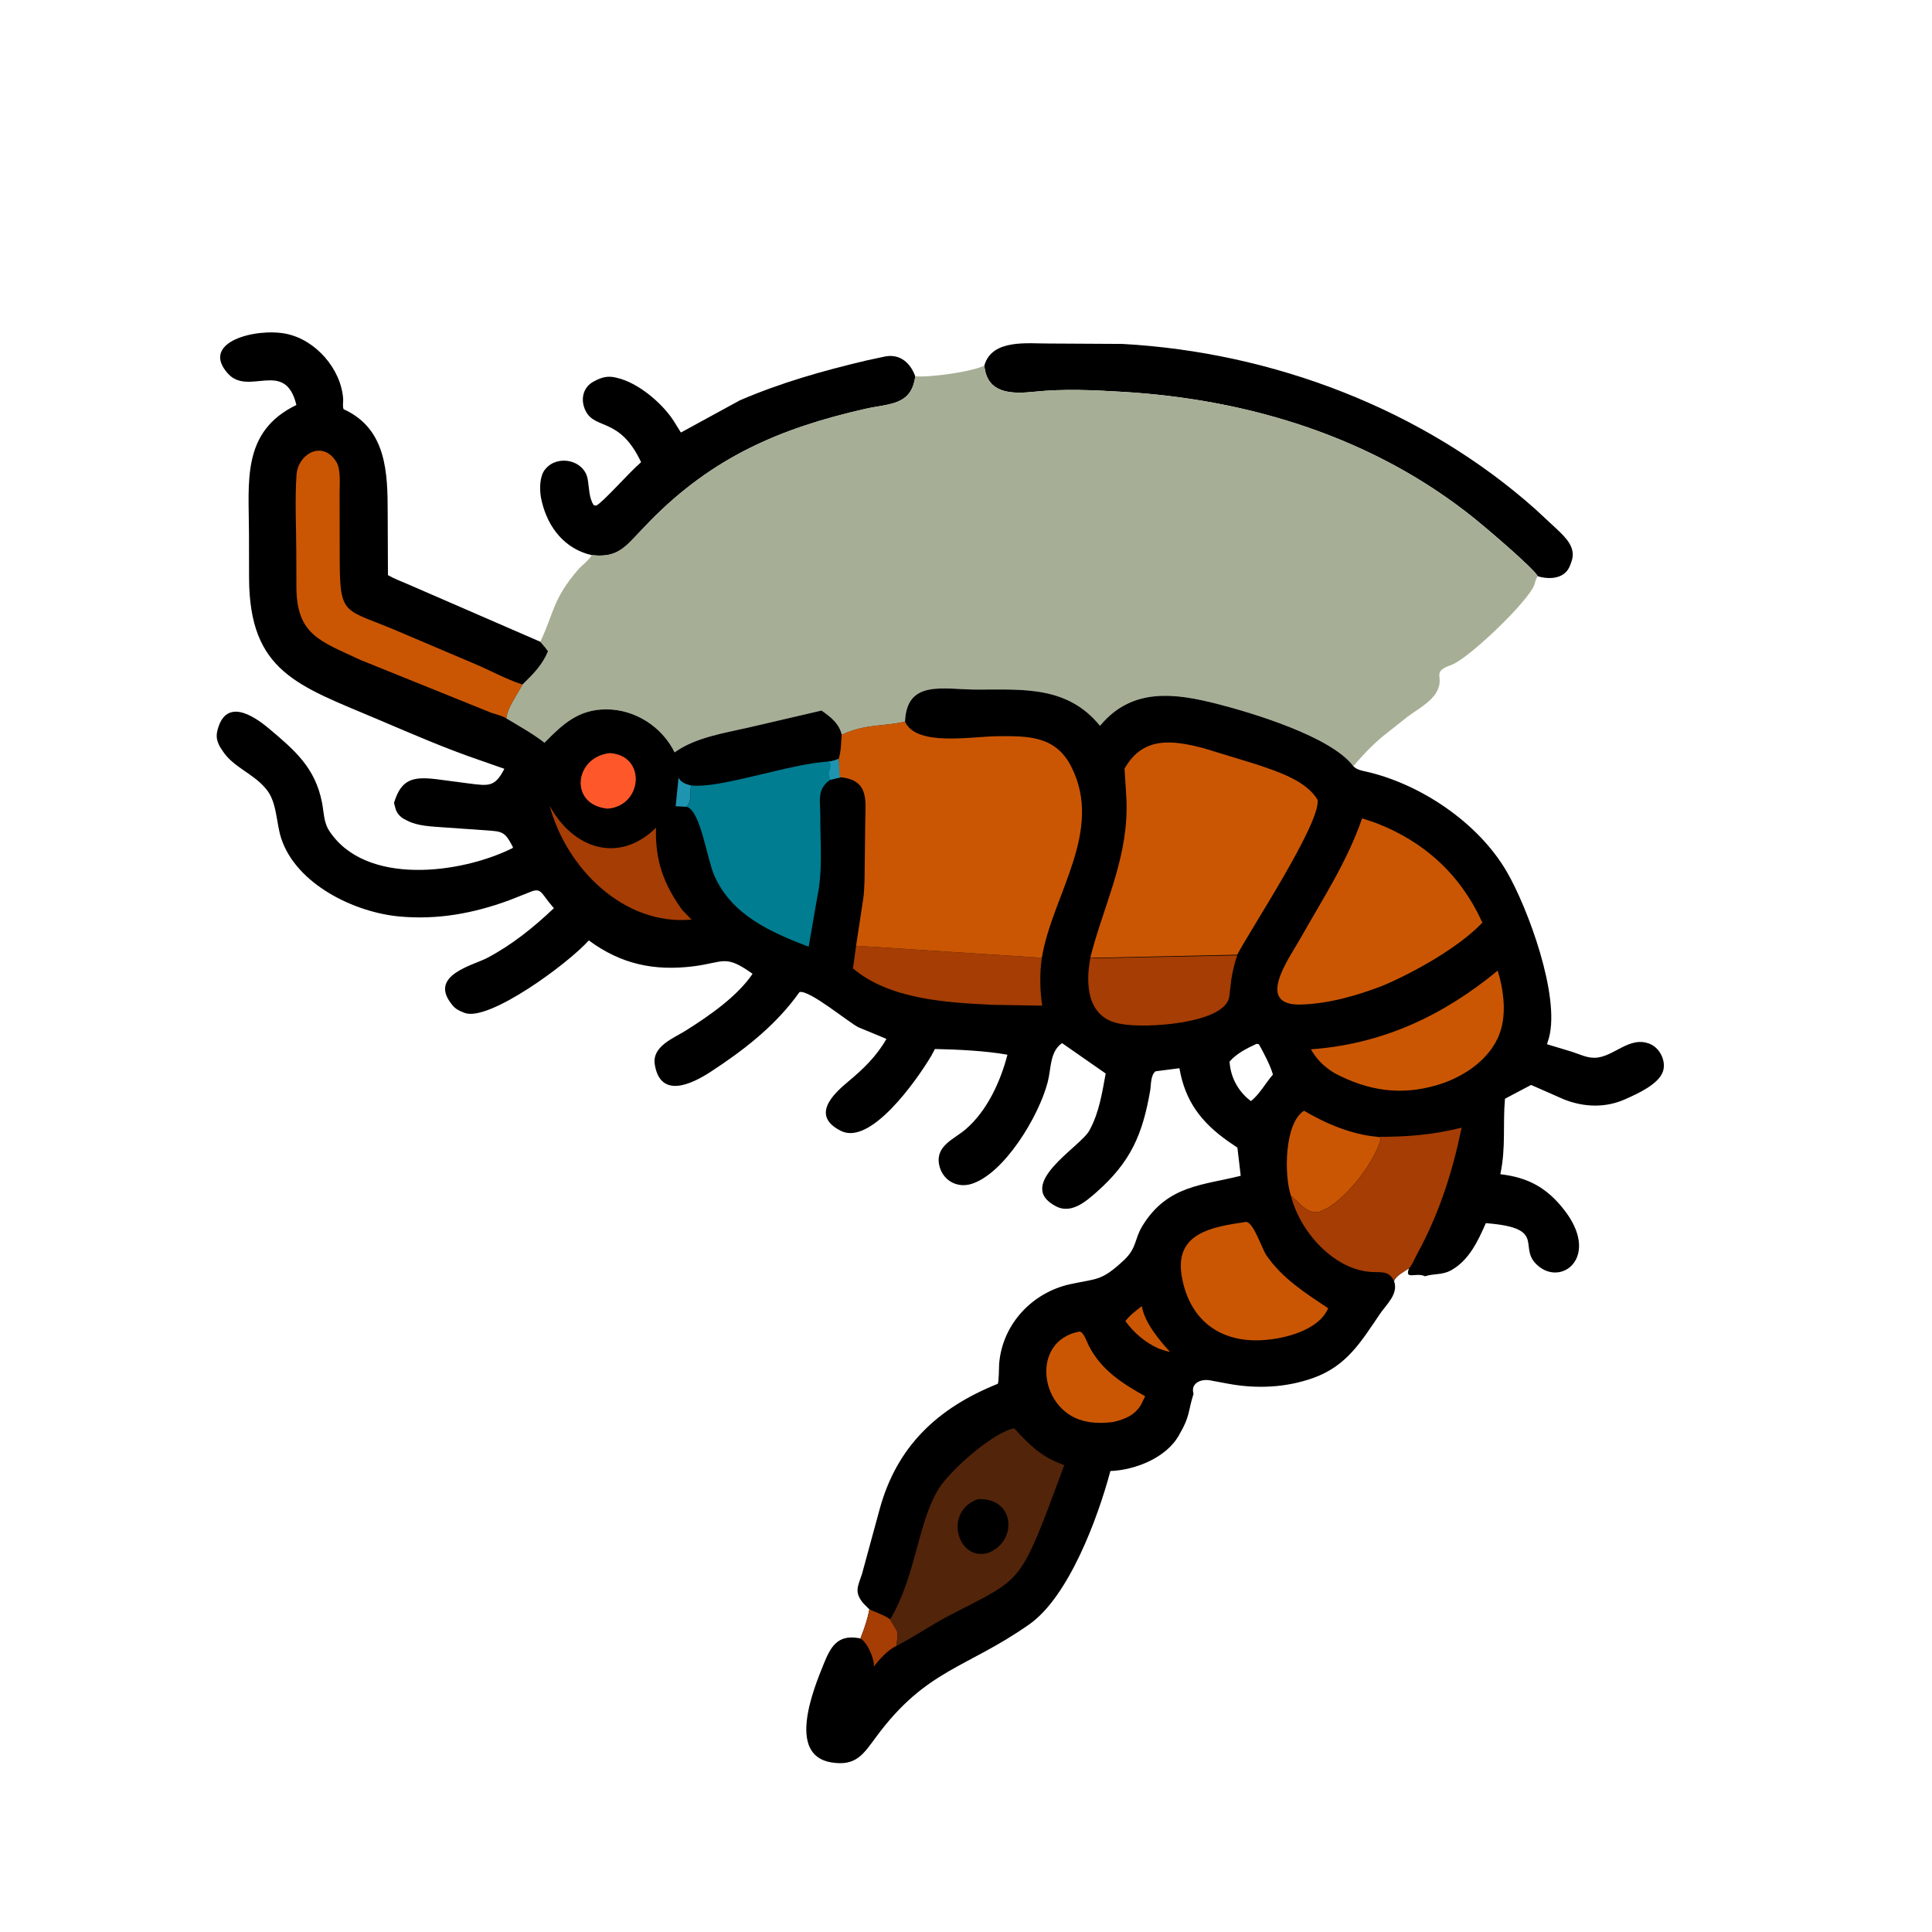 <svg version="1.1" xmlns="http://www.w3.org/2000/svg" style="display: block;" viewBox="0 0 2048 2048" width="640" height="640">
<path transform="translate(0,0)" fill="rgb(0,0,0)" d="M 627.065 588.417 C 598.969 581.931 581.179 559.717 574.5 532.277 L 573.326 526.835 C 571.97 518.235 571.929 504.696 577.847 497.543 L 578.645 496.646 C 591.59 481.749 619.25 487.614 622.956 507.83 C 624.632 516.967 624.157 527.738 629.425 535.575 L 632 535.937 C 638.916 532.835 666.826 500.839 679.592 489.938 C 656.976 441.908 631.218 455.871 620.926 435.83 C 614.9 424.094 617.681 410.417 629.536 404.297 L 630.74 403.693 C 637.788 399.965 644.215 398.281 652.101 400.085 L 654.008 400.537 C 676.294 405.59 701.751 427.14 713.922 445.862 L 721.783 458.497 L 784.194 424.413 C 828.066 405.532 872.057 393.113 918.371 382.146 L 938.669 377.794 C 954.016 375.111 965.03 384.475 970.19 398.889 C 966.261 430.179 942.308 427.71 917.391 433.364 C 825.735 454.161 755.305 485.081 689.181 552.201 L 671.453 570.821 C 657.939 585.329 647.983 590.802 627.065 588.417 z"/>
<path transform="translate(0,0)" fill="rgb(0,0,0)" d="M 1043.46 387.461 C 1051.55 358.824 1089.99 364.362 1112.51 364.147 L 1189.84 364.58 C 1348.87 373.31 1508.6 433.658 1627.84 540.021 L 1650.77 561.316 C 1659.99 570.145 1670.7 580.489 1666.07 594.625 L 1664.57 598.809 C 1659.41 613.592 1643.02 614.728 1630.1 610.837 C 1624.94 601.475 1572.71 557.463 1563.49 550.026 C 1456.93 464.095 1325.2 423.411 1190.24 415.375 C 1159 413.515 1127.86 411.985 1096.64 415.236 C 1072.75 417.723 1046.24 417.809 1043.46 387.461 z"/>
<path transform="translate(0,0)" fill="rgb(166,175,149)" d="M 970.19 398.889 C 986.48 400.245 1031.25 393.936 1043.46 387.461 C 1046.24 417.809 1072.75 417.723 1096.64 415.236 C 1127.86 411.985 1159 413.515 1190.24 415.375 C 1325.2 423.411 1456.93 464.095 1563.49 550.026 C 1572.71 557.463 1624.94 601.475 1630.1 610.837 L 1629.15 612.336 C 1627.67 614.758 1627.42 617.205 1626.5 619.815 C 1620.32 637.363 1556.33 698.642 1538.5 704.857 C 1515.4 712.909 1533.17 717.328 1521.94 734.999 C 1515.43 745.262 1501.53 752.711 1491.92 759.868 L 1465.78 780.584 C 1454.45 790.037 1444.07 800.941 1434.57 812.203 C 1411.51 780.957 1327.9 755.785 1290.66 746.25 C 1246.87 735.038 1200.96 728.174 1167.03 768.224 L 1166.07 769.368 C 1131.55 727 1085.03 730.934 1035.96 730.974 C 1000.12 731.002 961.223 719.762 959.33 764.929 C 936.982 770.216 917.756 766.963 892.304 778.827 C 889.559 766.903 880.428 759.816 870.843 753.186 L 794.156 771.033 C 768.664 776.921 738.294 781.445 716.504 796.584 L 715.108 797.567 C 701.737 770.235 672.897 751.773 642.272 751.949 C 613.147 752.116 596.471 767.609 577.206 787.312 C 564.443 777.446 550.524 769.767 536.73 761.479 C 538.179 749.519 548.304 736.368 553.883 725.63 C 565.016 714.871 574.863 704.919 580.911 690.47 C 578.478 686.782 575.615 683.572 572.712 680.257 C 587.528 649.486 585.402 635.621 613.004 603.588 C 616.43 599.611 625.641 592.733 627.065 588.417 C 647.983 590.802 657.939 585.329 671.453 570.821 L 689.181 552.201 C 755.305 485.081 825.735 454.161 917.391 433.364 C 942.308 427.71 966.261 430.179 970.19 398.889 z"/>
<path transform="translate(0,0)" fill="rgb(0,0,0)" d="M 921.606 1706.04 L 915.271 1699.73 C 905.238 1687.79 909.233 1682.07 913.79 1668.33 L 932.367 1600.17 C 950.523 1533.19 993.854 1492.51 1057.51 1466.96 C 1058.93 1466.39 1058.89 1448.93 1059.13 1445.81 C 1062.45 1403.91 1093.91 1370.12 1134.68 1361.24 C 1163.28 1355 1167.27 1358.3 1191.25 1335.99 C 1205.39 1322.83 1202.25 1313.6 1211.27 1299.06 C 1237.84 1256.18 1275.04 1256.56 1315.21 1246.38 L 1311.71 1216.55 L 1301.91 1209.86 C 1273.42 1189.73 1256.26 1167.37 1250.24 1132.35 L 1224.96 1135.62 C 1219.53 1139.75 1220.26 1150.29 1219.2 1156.35 C 1211.13 1202.52 1198.7 1231.7 1162.2 1263.85 C 1150.91 1273.79 1135.47 1287.09 1119.5 1278.82 C 1074.76 1255.64 1145.38 1215.78 1154.7 1198.5 L 1155.35 1197.27 C 1165.27 1178.85 1168.31 1158.23 1172.08 1137.97 L 1125.78 1105.72 C 1112.7 1115.05 1114.4 1132.4 1110.66 1146.89 C 1101.1 1183.88 1064.14 1244.42 1029.73 1255.02 C 1013.92 1259.9 998.557 1250.71 995.464 1234.34 C 991.685 1214.35 1011.59 1207.52 1023.79 1196.98 C 1046.47 1177.39 1060.57 1146.46 1067.93 1118.05 C 1044.61 1113.84 1014.61 1112.47 991.054 1111.99 L 987.057 1119.49 C 971.206 1145.94 922.848 1214.49 891.5 1198.83 C 859.199 1182.69 882.95 1159.99 899.052 1146.58 C 915.271 1133.08 929.109 1119.74 939.669 1101.28 L 910 1088.99 C 899.065 1083.44 858.202 1049.3 847.66 1051.59 C 847.405 1051.65 843.457 1057.18 843.023 1057.75 C 818.714 1089.74 787.219 1113.99 753.779 1135.87 C 734.926 1148.21 700.303 1166.05 694.107 1128.53 C 690.903 1109.12 714.035 1100.58 727.027 1092.41 C 751.422 1077.06 781.591 1056.28 797.754 1032.27 C 768.397 1011.25 767.459 1020.25 735.25 1024.3 C 693.622 1029.52 658.384 1022.17 624.164 996.887 C 601.448 1022.16 517.714 1083.49 492.408 1073.68 L 491 1073.1 C 486.38 1071.27 482.671 1069.41 479.52 1065.44 L 478.793 1064.5 C 454.136 1033.81 501.436 1023.32 516.145 1015.6 C 542.681 1001.67 565.477 983.216 587.144 962.725 L 585.085 960.285 C 573.073 946.221 573.908 940.313 561.086 945.927 L 539.006 954.62 C 501.283 968.329 463.787 975.177 423.5 971.519 C 375.587 967.169 313.998 937.3 298.07 888.628 C 292.583 871.86 293.826 849.902 281.735 835.951 L 280.892 835 C 268.043 819.93 246.915 812.833 236.27 796.37 L 233.319 791.929 C 229.879 785.657 228.803 780.808 230.543 774.009 C 239.195 740.201 267.312 757.343 284.947 772.174 C 312.201 795.095 334.221 813.709 341.374 850.921 C 343.274 860.804 343.184 871.722 348.808 880.407 C 387.144 939.613 488.778 926.258 543.478 898.949 L 543.728 897.968 C 535.106 881.395 532.734 881.466 515.59 880.205 L 469.711 877.011 C 457.499 876.067 442.803 875.72 431.77 869.963 L 428.178 868.1 C 424.223 866.001 420.427 861.579 419.28 857.258 L 417.662 851.131 C 425.177 826.44 436.886 822.794 462.875 826.012 L 497.042 830.51 C 518.296 833.222 524.685 834.322 534.644 814.973 L 509.096 806.011 C 471.828 793.336 436.008 777.638 399.827 762.281 C 316.132 726.755 264.339 712.367 264.014 612.66 L 263.933 566.236 C 263.893 510.947 255.514 457.686 314.185 429.294 C 302.307 379.993 263.603 420.474 241.603 395.994 C 211.462 362.456 271.38 347.425 303.217 353.803 C 334.398 360.049 361.39 390.751 363.753 422.615 C 364.016 426.165 362.88 430.489 364.235 433.767 C 409.933 454.51 410.93 501.172 410.971 543.865 L 411.241 609.653 C 417.761 613.479 425.439 616.307 432.425 619.334 L 572.712 680.257 C 575.615 683.572 578.478 686.782 580.911 690.47 C 574.863 704.919 565.016 714.871 553.883 725.63 C 548.304 736.368 538.179 749.519 536.73 761.479 C 550.524 769.767 564.443 777.446 577.206 787.312 C 596.471 767.609 613.147 752.116 642.272 751.949 C 672.897 751.773 701.737 770.235 715.108 797.567 L 716.504 796.584 C 738.294 781.445 768.664 776.921 794.156 771.033 L 870.843 753.186 C 880.428 759.816 889.559 766.903 892.304 778.827 C 917.756 766.963 936.982 770.216 959.33 764.929 C 961.223 719.762 1000.12 731.002 1035.96 730.974 C 1085.03 730.934 1131.55 727 1166.07 769.368 L 1167.03 768.224 C 1200.96 728.174 1246.87 735.038 1290.66 746.25 C 1327.9 755.785 1411.51 780.957 1434.57 812.203 L 1435.94 813.393 C 1439.1 816.006 1443.26 816.834 1447.15 817.699 C 1505.38 830.625 1566.84 871.878 1597.14 923.855 C 1619.36 961.969 1653.89 1055.18 1642.02 1099.91 L 1639.89 1106.93 L 1666.58 1115 C 1674.54 1117.59 1682.03 1121.46 1690.57 1121.28 C 1710.72 1120.86 1727.48 1097.13 1749.56 1106.86 C 1759.81 1111.38 1766.45 1125.12 1762.75 1135.91 C 1758.09 1149.52 1735.32 1159.63 1722.91 1165.17 C 1701.86 1174.58 1679.32 1173.81 1658.01 1165.48 L 1623.03 1150.07 L 1595.33 1164.71 C 1592.9 1192.78 1596.46 1216.35 1590.41 1244.73 C 1619.97 1248.12 1639.86 1259.1 1658.21 1282.69 C 1695.22 1330.26 1658.33 1361.98 1632.77 1343.63 C 1605.03 1323.71 1644.16 1301.92 1575.04 1296.59 C 1566.92 1315.16 1557.36 1335.64 1539 1346.09 L 1538.01 1346.67 C 1528.89 1351.74 1519.6 1349.86 1510.5 1352.91 L 1509.58 1352.46 C 1500.05 1348.91 1488.82 1357.06 1493.63 1344.43 C 1488.82 1347.75 1479.68 1352.3 1477.75 1357.98 C 1482.69 1371.61 1469.74 1382.61 1463 1392.52 C 1442.69 1422.35 1427.74 1448.05 1391.68 1460.84 C 1362.91 1471.03 1331.97 1472.36 1302.06 1466.83 L 1282.28 1463.16 C 1272.6 1461.57 1261.78 1466.57 1265.23 1477.5 L 1264.69 1479.19 C 1259.34 1496.5 1261.38 1501.48 1250.32 1520.32 L 1249.79 1521.31 C 1236.36 1545.44 1203.19 1558.37 1177.06 1559.35 C 1163.49 1610.18 1132.64 1692.72 1091 1721.94 C 1024.52 1768.6 981.986 1769.38 929.198 1840.6 C 915.267 1859.39 907.687 1872.57 881.212 1868.22 C 833.485 1860.39 862.76 1789.54 873.173 1763.85 C 880.369 1746.09 887.506 1732.63 909.933 1736.41 L 912.117 1736.89 L 912.788 1734.93 C 916.465 1725.7 919.704 1715.8 921.606 1706.04 z M 1332.03 1106.5 C 1321.67 1111.3 1311.05 1116.56 1303.4 1125.31 C 1304.26 1140.25 1310.91 1153.88 1322.08 1164.02 L 1323.5 1165.17 L 1326 1167.18 C 1334.67 1160.75 1341.97 1147.42 1349.38 1139.08 C 1346.34 1128.76 1339.74 1116.43 1334.5 1106.95 L 1332.03 1106.5 z"/>
<path transform="translate(0,0)" fill="rgb(30,148,177)" d="M 727.895 855.24 L 716.214 854.665 L 719.277 824.5 L 721.43 827.5 C 724.393 830.227 727.188 831.104 730.957 832.19 L 732.464 832.617 C 731.294 840.997 733.504 848.486 727.895 855.24 z"/>
<path transform="translate(0,0)" fill="rgb(202,86,4)" d="M 1210.4 1384.59 C 1213.21 1401.92 1228.93 1420.66 1240.21 1433.01 C 1236.16 1432.41 1232.19 1430.83 1228.3 1429.57 C 1214.17 1423.24 1201.97 1412.94 1192.95 1400.44 C 1197.66 1394.08 1204.15 1389.34 1210.4 1384.59 z"/>
<path transform="translate(0,0)" fill="rgb(165,61,4)" d="M 921.606 1706.04 C 928.81 1709.34 937.254 1711.88 943.596 1716.6 L 950.584 1728.52 C 952.604 1732.09 950.536 1740.51 950.241 1744.69 C 941.13 1749.1 932.517 1758.52 926.465 1766.52 L 926.261 1763.64 C 925.589 1756.22 919.815 1742.55 913.515 1737.85 L 912.117 1736.89 L 912.788 1734.93 C 916.465 1725.7 919.704 1715.8 921.606 1706.04 z"/>
<path transform="translate(0,0)" fill="rgb(254,88,42)" d="M 646.159 798.307 C 685.573 800.433 681.396 854.441 644.063 857.219 L 642.391 856.996 C 603.367 852.018 608.813 802.804 646.159 798.307 z"/>
<path transform="translate(0,0)" fill="rgb(202,86,4)" d="M 1144.46 1411.5 C 1148.46 1411.59 1152.29 1422.8 1154.18 1426.5 C 1167.33 1452.27 1189.42 1466.44 1213.93 1480.06 L 1209.63 1488.94 C 1202.8 1500.36 1192.82 1504.24 1180.56 1507.29 C 1172.57 1508.5 1163.06 1508.71 1155.06 1507.48 L 1153.5 1507.22 C 1101.61 1498.95 1090.95 1421.06 1144.46 1411.5 z"/>
<path transform="translate(0,0)" fill="rgb(165,61,4)" d="M 582.711 854.29 C 607.995 900.446 656.45 915.753 695.382 877.427 C 694.403 911.324 702.869 936.24 723.003 964.378 L 733.043 974.812 C 660.979 981.475 600.198 919.895 582.711 854.29 z"/>
<path transform="translate(0,0)" fill="rgb(202,86,4)" d="M 1368.52 1267.74 C 1360.98 1245.84 1361.47 1190.5 1382.34 1177.42 C 1405.65 1191.25 1433.2 1202.78 1460.37 1205.1 L 1463.95 1206.5 C 1457.07 1232.22 1428.97 1267.78 1407.19 1280.55 L 1399.6 1284.22 C 1386.05 1288.84 1375.86 1272.76 1368.52 1267.74 z"/>
<path transform="translate(0,0)" fill="rgb(165,61,4)" d="M 907.481 1002.51 L 1104.38 1015.29 C 1102.06 1031.02 1102.27 1050.2 1104.78 1066.03 L 1051.89 1065.16 C 1003.31 1062.77 943.07 1059.46 904.191 1026.59 L 907.481 1002.51 z"/>
<path transform="translate(0,0)" fill="rgb(165,61,4)" d="M 1155.7 1015.86 L 1311.56 1012.72 C 1308.81 1020.48 1306.7 1029.17 1305.28 1037.96 L 1303.12 1056.29 C 1299.49 1084.96 1214.3 1090.58 1188.5 1085.4 L 1186.68 1085.07 C 1152.38 1078.62 1150.61 1043.71 1155.7 1015.86 z"/>
<path transform="translate(0,0)" fill="rgb(202,86,4)" d="M 1587.61 1028.91 C 1593.42 1047.27 1596.51 1070.31 1591.71 1088.96 L 1591.28 1090.5 C 1582.98 1120.88 1553.09 1141.22 1524.33 1149.95 C 1485.31 1161.79 1450.05 1156.4 1414.38 1137.41 C 1403.16 1130.36 1396.4 1123.78 1389.56 1112.31 C 1465.68 1106.79 1529.73 1076.61 1587.61 1028.91 z"/>
<path transform="translate(0,0)" fill="rgb(202,86,4)" d="M 1320.39 1295.35 C 1328.34 1294.1 1337.54 1323.5 1342.3 1330.46 C 1359.2 1355.2 1383.46 1370.46 1407.88 1386.8 C 1398.12 1410.19 1361.47 1419.19 1339.25 1420.55 C 1292.8 1423.78 1260.26 1398.64 1252.6 1352.25 C 1245.15 1307.1 1284.65 1300.55 1320.39 1295.35 z"/>
<path transform="translate(0,0)" fill="rgb(165,61,4)" d="M 1460.37 1205.1 C 1492.7 1205.08 1517.73 1203.09 1549.4 1195.39 C 1539.41 1243.53 1525.5 1286.77 1501.73 1330.24 C 1500.23 1332.99 1495.87 1342.96 1493.63 1344.43 C 1488.82 1347.75 1479.68 1352.3 1477.75 1357.98 C 1472.74 1347.2 1464.46 1348.79 1455.12 1348.42 C 1413.94 1346.8 1377.75 1305.13 1368.52 1267.74 C 1375.86 1272.76 1386.05 1288.84 1399.6 1284.22 L 1407.19 1280.55 C 1428.97 1267.78 1457.07 1232.22 1463.95 1206.5 L 1460.37 1205.1 z"/>
<path transform="translate(0,0)" fill="rgb(202,86,4)" d="M 536.73 761.479 C 532.241 758.695 525.958 757.326 520.925 755.645 L 382.051 699.554 C 340.03 679.844 314.623 673.322 314.213 623.045 L 314.085 585.18 C 314.025 558.167 312.475 530.144 314.35 503.233 C 315.847 481.745 340.331 467.251 354.896 487.242 L 355.643 488.28 C 361.698 495.841 359.952 513.011 359.986 522.499 L 360.115 593.45 C 360.277 655.024 365.191 644.601 424.057 670.081 L 505.314 704.627 C 520.949 711.296 536.437 719.878 552.506 725.182 L 553.883 725.63 C 548.304 736.368 538.179 749.519 536.73 761.479 z"/>
<path transform="translate(0,0)" fill="rgb(0,125,145)" d="M 878.102 807.304 C 882.156 807.031 885.235 805.965 888.965 804.4 C 889.715 808.897 889.417 820.983 891.603 823.82 L 879.967 826.616 C 865.553 837.027 869.645 848.509 869.568 864.992 C 869.438 892.753 872.328 923.844 866.284 951.182 L 857.236 1003.6 C 816.802 988.139 775.711 970.123 757.114 928 C 749.571 910.915 742.951 861.617 728.909 855.574 L 727.895 855.24 C 733.504 848.486 731.294 840.997 732.464 832.617 C 763.172 836.251 837.695 809.417 878.102 807.304 z"/>
<path transform="translate(0,0)" fill="rgb(30,148,177)" d="M 878.102 807.304 C 882.156 807.031 885.235 805.965 888.965 804.4 C 889.715 808.897 889.417 820.983 891.603 823.82 L 879.967 826.616 L 878.51 819 C 880.012 817.483 880.502 811.501 880.505 809.25 L 878.102 807.304 z"/>
<path transform="translate(0,0)" fill="rgb(82,36,10)" d="M 943.596 1716.6 C 971.147 1670.39 972.659 1614.19 995.175 1577.93 C 1006.69 1559.39 1050.45 1520.06 1073.76 1514.28 L 1075.08 1514.09 C 1090.6 1530.88 1103.76 1544.33 1125.83 1552.14 C 1127.52 1552.74 1126.89 1552.37 1128.08 1553.44 L 1109.38 1603.52 C 1079.49 1680.89 1074.63 1676.86 1005.87 1712.74 C 986.92 1722.62 969.146 1735.1 950.241 1744.69 C 950.536 1740.51 952.604 1732.09 950.584 1728.52 L 943.596 1716.6 z"/>
<path transform="translate(0,0)" fill="rgb(0,0,0)" d="M 1036.76 1589.17 C 1075.75 1587.4 1079.12 1633.25 1048.09 1645.93 C 1015.14 1656.34 999.393 1602 1036.76 1589.17 z"/>
<path transform="translate(0,0)" fill="rgb(202,86,4)" d="M 1443.9 867.473 L 1458.02 872.192 C 1509.62 891.836 1548.34 927.159 1571.38 977.993 C 1546.44 1004.45 1497.89 1031.37 1465.42 1045.01 C 1438.07 1055.49 1408.95 1063.84 1379.5 1064.85 C 1329.47 1066.57 1366.68 1015.69 1377.93 995.708 C 1401.63 953.612 1428.11 913.405 1443.9 867.473 z"/>
<path transform="translate(0,0)" fill="rgb(202,86,4)" d="M 1155.7 1015.38 C 1169.05 962.243 1193.82 914.538 1194.24 857.641 C 1194.34 843.454 1192.75 828.974 1192.05 814.78 C 1211.47 780.408 1242.54 784.38 1275.89 793.118 L 1332.46 810.421 C 1353.75 817.784 1384.61 827.197 1396.78 848 C 1399.56 873.354 1325.56 985.077 1311.56 1012.02 L 1155.7 1015.38 z"/>
<path transform="translate(0,0)" fill="rgb(202,86,4)" d="M 959.33 764.929 C 971.481 791.652 1029.25 780.647 1057.54 780.415 C 1089.81 780.15 1118.82 779.892 1135.48 812.44 C 1170.56 880.952 1115.34 948.845 1104.38 1015.28 L 907.481 1002.51 L 914.968 953.296 C 916.076 946.791 916.067 939.662 916.462 933.058 L 917.145 874.337 C 917.126 849.87 922.811 826.996 890.531 823.82 C 889.417 820.983 889.715 808.897 888.965 804.4 L 889.262 803.85 C 891.565 795.789 891.633 787.161 892.179 778.827 C 917.756 766.963 936.982 770.216 959.33 764.929 z"/>
</svg>